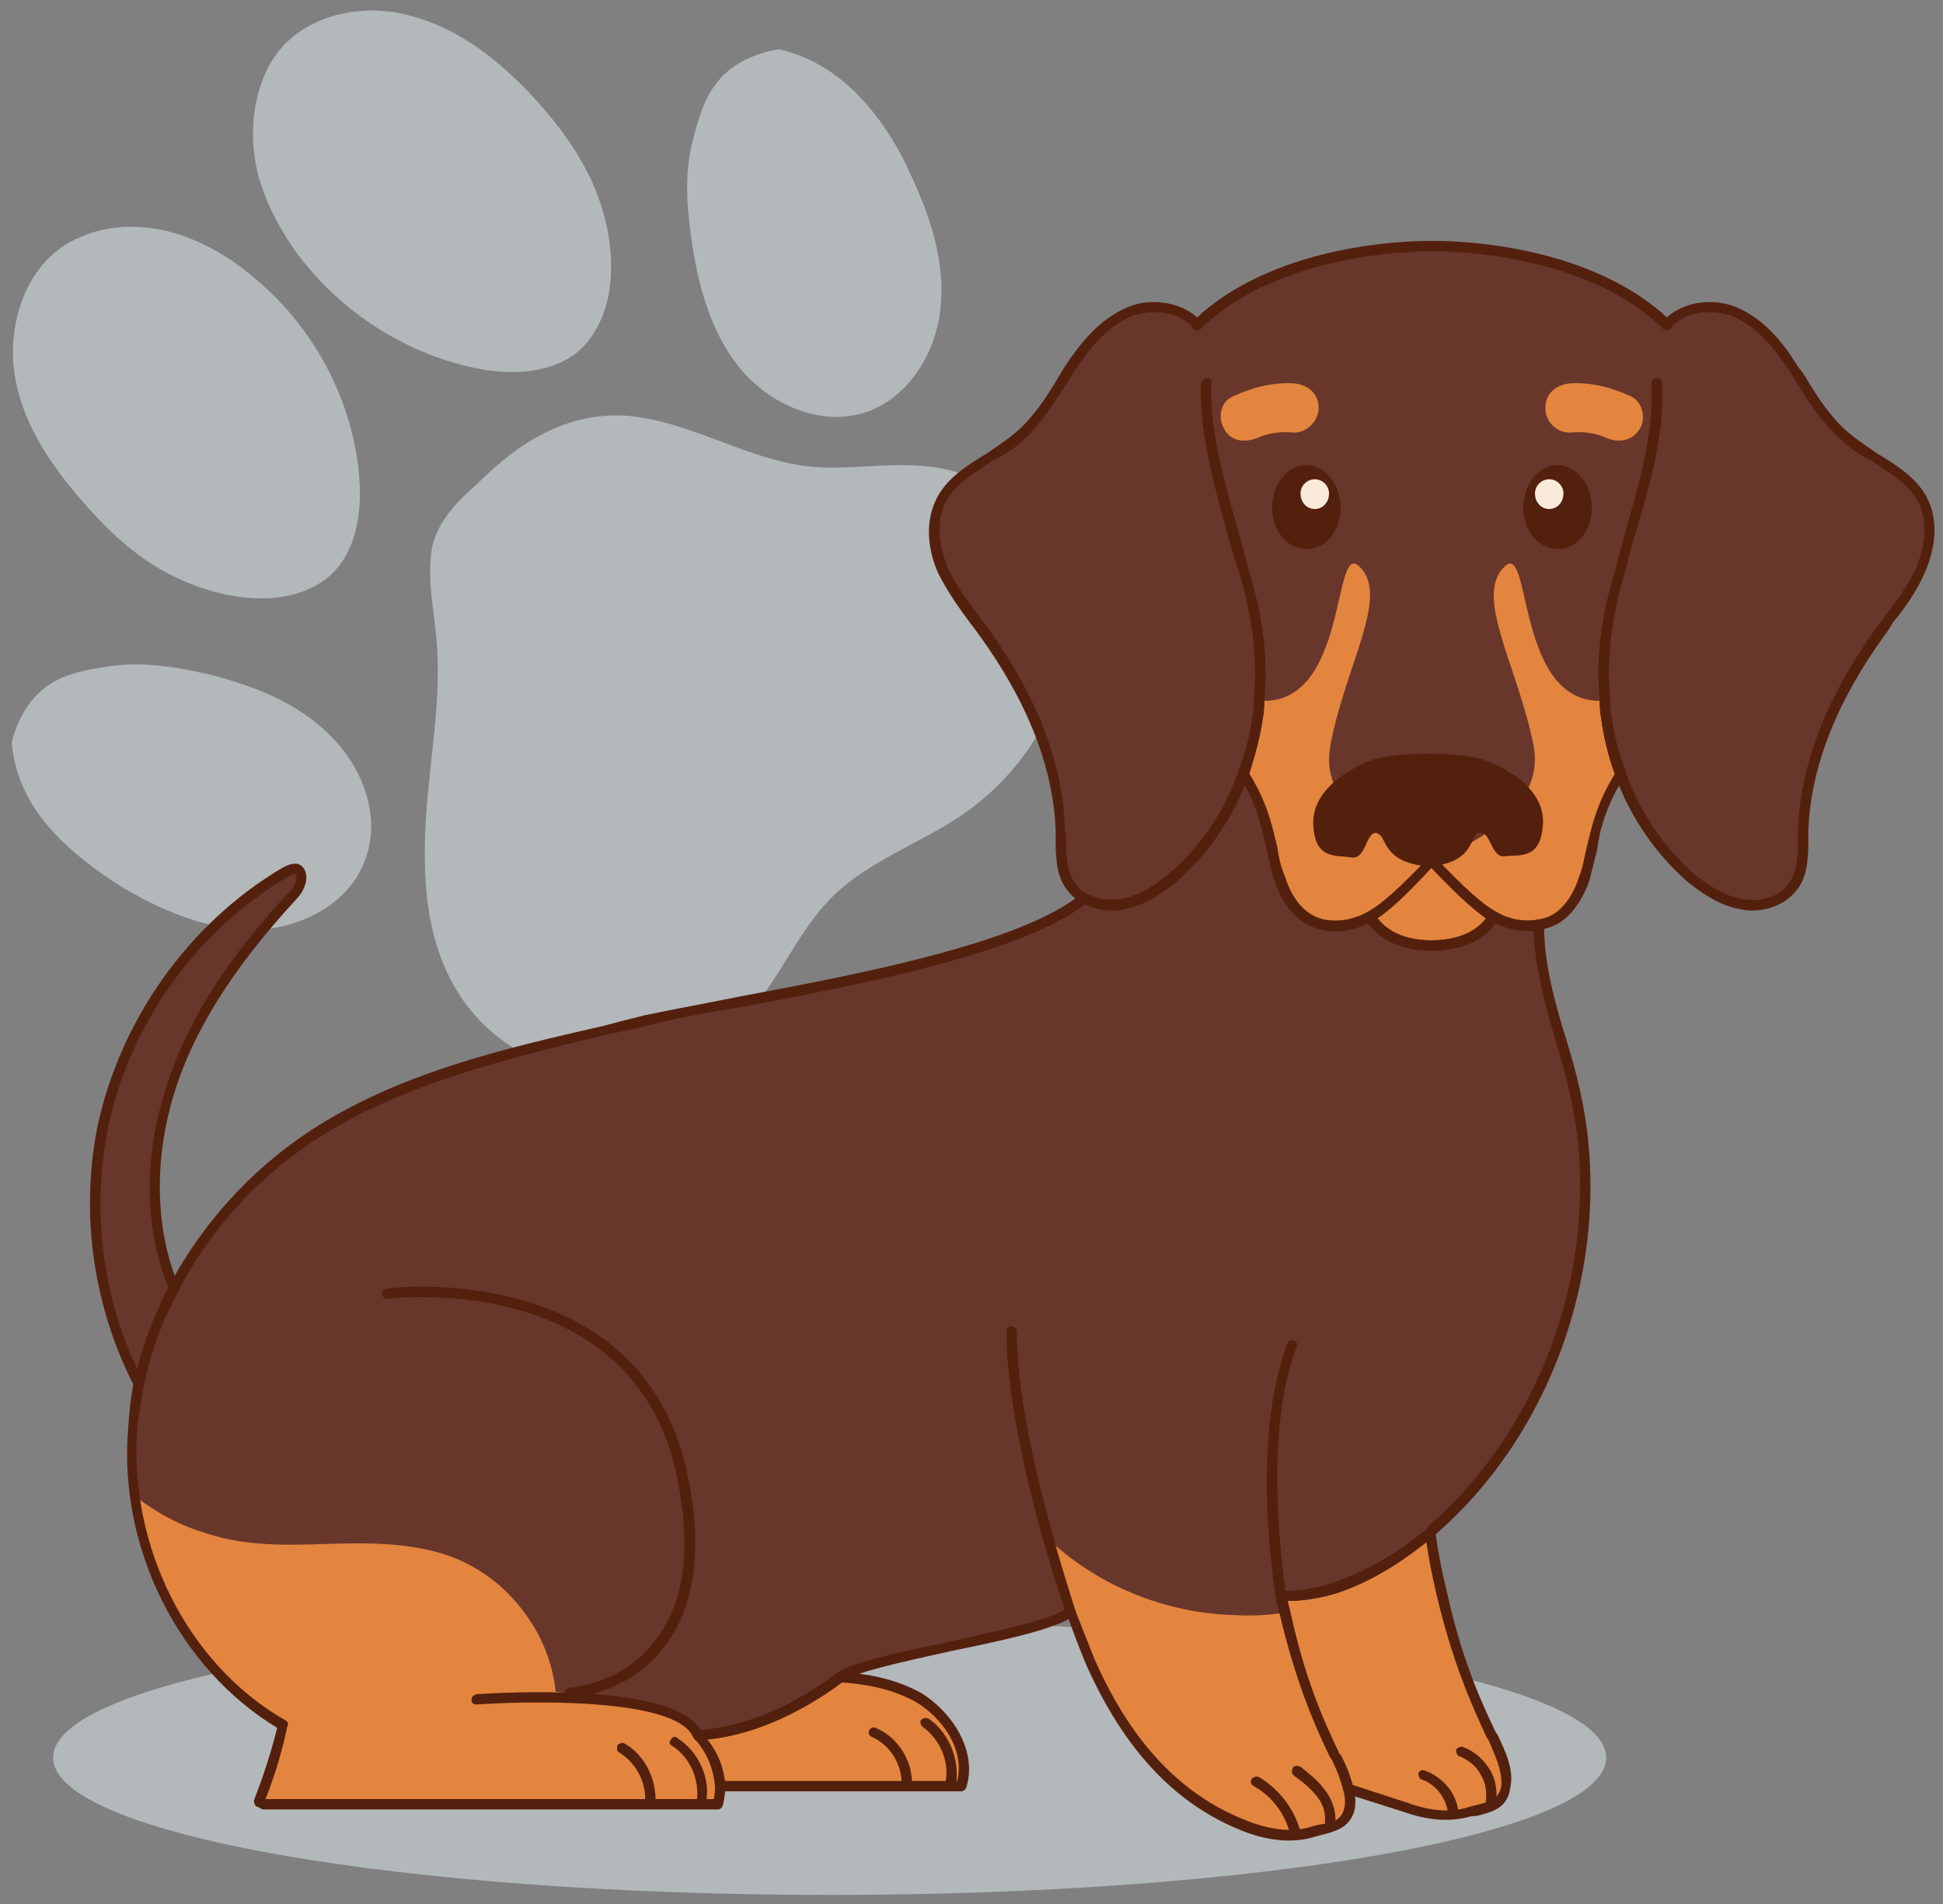 <svg xmlns="http://www.w3.org/2000/svg" viewBox="0 0 150 147" width="150" height="147"><rect x="0" y="0" width="150" height="147" fill="#808080" stroke="none"/><title>-e-</title><style>		.s0 { fill: #B3B8BA } 		.s1 { fill: #69362b } 		.s2 { fill: #e3853e } 		.s3 { fill: #54200e } 		.s4 { fill: #f9eada } 	</style><g id="-e-"><g><path fill-rule="evenodd" class="s0" d="m64.1 146.3c-33.2 0-60-4.7-60-10.6 0-5.9 26.8-10.6 60-10.6 33.1 0 59.9 4.7 59.9 10.6 0 5.9-26.8 10.6-59.9 10.6z"></path></g><g><path class="s0" d="m36.9 37.3c3.2-3.2 6.9-5.5 11.5-5.2 4.8 0.4 9.1 3.3 13.9 3.9 3.6 0.4 7.4-0.6 11 0.3 5.5 1.4 9.2 7.1 9.1 12.8-0.2 5.7-3.7 10.9-8.4 14-3.2 2.1-6.9 3.4-9.6 6-2.9 2.8-4.3 6.8-7.1 9.7-3 3.1-7.5 4.8-11.8 4.2-4.3-0.5-8.3-3.1-10.4-6.8-2.3-4-2.5-8.7-2.2-13.3 0.3-4.5 1.2-9 0.8-13.5-0.2-2.3-0.7-4.5-0.4-6.8 0.3-2.2 2-3.9 3.6-5.3z"></path><path class="s0" d="m60.1 3.8c2.4 0.5 4.6 1.9 6.3 3.7 1.7 1.8 3 3.9 4 6.2 1.5 3.2 2.6 6.7 2.2 10.2-0.4 3.5-2.6 7-6 8-3.4 1-7.2-0.7-9.5-3.5-2.2-2.7-3.2-6.3-3.7-9.8-0.4-2.7-0.6-5.5 0.2-8.2 0.7-2.6 1.6-5.7 6.5-6.6z"></path><path class="s0" d="m20.7 5.2c2.2-4.2 7.4-5 10.9-4 3.6 0.9 6.6 3.2 9.2 5.9 1.9 2 3.6 4.2 4.8 6.7 1.2 2.6 1.8 5.4 1.5 8.2-0.2 1.8-0.9 3.6-2.2 4.9-2.1 2-5.5 2.1-8.3 1.5-5.6-1.2-10.7-4.6-14-9.3-1.4-2.1-2.5-4.3-2.9-6.7-0.4-2.5-0.1-5 1-7.2z"></path><path class="s0" d="m0.9 57.3c0.2 2.5 1.3 4.8 3 6.7 1.6 1.8 3.6 3.3 5.7 4.6 3.1 1.8 6.5 3.2 10 3.2 3.5-0.1 7.2-1.9 8.5-5.2 1.4-3.3 0-7.2-2.5-9.7-2.5-2.6-5.9-3.9-9.3-4.8-2.7-0.6-5.5-1.1-8.2-0.6-2.7 0.4-5.9 1-7.2 5.8z"></path><path class="s0" d="m6.2 18.3c-4.3 1.8-5.6 6.8-5.1 10.4 0.5 3.7 2.6 6.9 5 9.7 1.8 2.1 3.8 4.1 6.2 5.5 2.4 1.4 5.2 2.3 7.9 2.3 1.9 0 3.8-0.5 5.2-1.7 2.2-1.9 2.6-5.2 2.3-8.1-0.6-5.7-3.5-11.1-7.9-14.8-1.8-1.6-4-2.9-6.3-3.6-2.4-0.7-5-0.7-7.3 0.3z"></path></g><g><g><path class="s1" d="m148.3 44c-0.8 1.7-2 3.2-3 4.6-3.4 4.6-5.9 9.9-6.1 15.5 0 1.5 0.1 3.1-0.8 4.3-0.8 1.2-2.5 1.7-3.9 1.4-1.5-0.2-2.8-1-3.9-2-2.5-2.1-4.4-5-5.5-8.1-0.8 1.3-1.5 2.7-1.8 4.2-0.4 1.3-0.6 2.7-1 4-0.4 1.3-1.2 2.5-2.4 3.2q-0.5 0.2-1.1 0.3c0 4.4 1.8 8.7 2.8 13 2.7 12.1-1.7 25.5-11 33.7q-0.1 0.1-0.2 0.2 0.3 2.3 0.9 4.7c1.1 4.7 2.4 7.9 3.9 11 0.6 1.2 1.3 2.6 1.1 4-0.3 1.5-1.6 1.5-3.1 1.9-1.6 0.5-3.2 0.2-4.6-0.4-1.7-0.6-3.2-0.3-4.5-1.3q0.2 0.6 0.1 1.3c-0.3 1.6-1.6 1.6-3.1 2-1.5 0.4-3.2 0.1-4.6-0.4-6.1-2.2-9.8-7-12.3-12.9q-0.8-1.9-1.5-3.8c-1.9 1.8-15.7 3.5-17.8 5.1 2.1 0.2 4.2 0.5 6 1.6 2.4 1.3 4.1 4.2 3.3 6.8h-18.6q0 0.7-0.2 1.4h-35.1l-0.3-0.1q0.3-0.8 0.5-1.5 0.2-0.4 0.3-0.7 0.1-0.3 0.1-0.6 0.1-0.3 0.2-0.5 0.4-1.4 0.7-2.7c-6.3-3.7-10.4-10.5-11.4-17.7q-0.4-2.6-0.2-5.3 0.2-1.7 0.5-3.3c-3.1-6-4.1-13-2.8-19.7 1.7-8.2 6.9-15.6 14.1-19.9 0.2-0.1 0.6-0.3 0.9-0.2 0.7 0.2 0.3 1.4-0.2 2-4.3 4.5-8 9.7-9.8 15.7-1.4 4.7-1.4 10.1 0.5 14.6 2.5-4.7 6.2-8.7 10.6-11.6 7.6-5.1 16.9-6.8 25.8-9 7.8-1.9 27.8-4.4 33.9-9.5q-0.6-0.3-1-0.9c-0.9-1.2-0.8-2.8-0.8-4.3-0.2-5.6-2.8-10.9-6.1-15.5-1.1-1.4-2.2-2.9-3-4.6-0.7-1.7-1-3.7-0.2-5.3 1.2-2.4 4-3.3 6-5 1.7-1.4 2.8-3.3 4-5.2 1.2-1.8 2.6-3.6 4.6-4.4 1.8-0.7 4-0.4 5.2 1 6.5-6.4 18.1-6.1 18.1-6.1 0 0 11.7-0.3 18.2 6.1 1.2-1.4 3.4-1.7 5.2-1 2 0.8 3.4 2.6 4.6 4.4 1.2 1.9 2.3 3.8 3.9 5.2 2 1.7 4.9 2.6 6.1 5 0.8 1.6 0.5 3.6-0.2 5.3z"></path></g><g><path class="s2" d="m125.9 30.6c0.9 0.4 1.2 1.7 0.7 2.5-0.6 1-1.7 1.1-2.6 0.7-0.9-0.4-1.9-0.5-2.8-0.4-1.1 0-1.9-0.9-1.9-1.9 0-1.1 0.8-1.8 1.9-1.9 1.6-0.1 3.2 0.3 4.7 1z"></path></g><g><path class="s2" d="m118.8 71.4c-1.2 0.2-2.5-0.1-3.5-0.6-1.4-0.8-3.7-3.2-4.8-4.4 0 0 9-2.8 7.9-8.8-1.2-6.1-4.6-11.5-2.3-13.8 2.2-2.4 0.8 10.8 7.8 10.3q0 0.6 0.1 1.3 0.3 2.2 1.1 4.3c-0.8 1.3-1.5 2.7-1.8 4.2-0.4 1.3-0.6 2.7-1 4-0.4 1.3-1.2 2.5-2.4 3.2q-0.5 0.2-1.1 0.3z"></path></g><g><path class="s2" d="m99.2 124.5q-0.2-0.6-0.3-1.3c1.4 0.1 2.8-0.2 4.1-0.6 2.7-0.9 5.3-2.5 7.4-4.3q0.3 2.3 0.9 4.7c1.1 4.7 2.4 7.9 3.9 11 0.6 1.2 1.3 2.6 1.1 4-0.3 1.5-1.6 1.5-3.1 2-1.6 0.4-3.2 0.1-4.6-0.5-1.7-0.6-3.2-0.3-4.5-1.3-0.2-0.9-0.6-1.8-1-2.7-1.5-3-2.8-6.2-3.9-11z"></path></g><g><path class="s2" d="m115.3 70.8c0 0-1.1 2.2-4.8 2.2-3.7 0-4.7-2.2-4.7-2.2 1.4-0.8 3.7-3.2 4.7-4.4 1.1 1.2 3.4 3.6 4.8 4.4z"></path></g><g><path class="s2" d="m110.5 66.4c-1 1.2-3.3 3.6-4.7 4.4-1.4 0.7-3.2 1-4.6 0.3-1.2-0.7-2-1.9-2.4-3.2-0.5-1.3-0.6-2.7-1-4-0.4-1.5-1-2.9-1.8-4.2q0.8-2.1 1.1-4.3 0.1-0.7 0.1-1.3c7 0.5 5.6-12.7 7.8-10.3 2.3 2.3-1.2 7.7-2.3 13.8-1.1 6 7.8 8.8 7.8 8.8z"></path></g><g><path class="s2" d="m82.7 124.4q-1.1-2.9-2-5.8c3.9 3.8 9.3 6 14.8 6.1q1.8 0.1 3.7-0.2c1.1 4.8 2.4 8 3.9 11 0.4 0.9 0.8 1.7 1 2.6q0.2 0.7 0.1 1.4c-0.3 1.6-1.6 1.6-3.1 2-1.5 0.4-3.2 0.1-4.6-0.4-6.1-2.2-9.8-7-12.3-12.9q-0.8-1.9-1.5-3.8z"></path></g><g><path class="s2" d="m99.9 29.6c1.1 0.1 1.9 0.8 1.9 1.9 0 1-0.9 1.9-1.9 1.9-0.9-0.1-1.9 0-2.8 0.4-1 0.4-2.1 0.3-2.6-0.7-0.5-0.8-0.3-2.1 0.7-2.5 1.5-0.7 3.1-1.1 4.7-1z"></path></g><g><path class="s2" d="m70.9 131.1c2.4 1.3 4.1 4.2 3.3 6.8h-18.6c-0.1-1.5-0.7-2.8-1.7-3.9 3.3-0.2 6.5-1.5 9.3-3.3q0.9-0.6 1.7-1.2c2.1 0.2 4.2 0.5 6 1.6z"></path></g><g><path class="s2" d="m21.1 135.9q0.3-1 0.6-2.1-0.3 1.1-0.6 2.1z"></path></g><g><path class="s2" d="m21.7 133.8q0 0 0 0 0 0 0 0z"></path></g><g><path class="s2" d="m55.4 139.3h-35.1l-0.3-0.1q0.3-0.8 0.5-1.5 0.2-0.4 0.3-0.7 0.1-0.3 0.1-0.6 0.1-0.3 0.2-0.5 0.4-1.4 0.7-2.7c-6.3-3.7-10.4-10.5-11.4-17.7 1.7 1.3 3.5 2.3 5.6 2.9 3 1 6.2 0.9 9.3 0.8 3.2-0.1 6.4-0.1 9.3 0.9 2.6 0.9 4.8 2.7 6.3 5 1.1 1.6 1.8 3.6 2 5.5q0.6 0.1 1.1 0.1c1.4 0.1 2.7 0.2 4 0.4 1.4 0.3 2.8 0.7 4 1.4 0.7 0.4 1.3 0.9 1.9 1.5 1 1.1 1.6 2.4 1.7 3.9q0 0.7-0.2 1.4z"></path></g><g><path class="s1" d="m22.9 67.1c0.7 0.2 0.3 1.4-0.3 2-4.2 4.5-7.9 9.7-9.7 15.7-1.4 4.7-1.4 10.1 0.5 14.6-1.2 2.4-2.2 4.9-2.7 7.5-3.1-6-4.1-13-2.8-19.7 1.7-8.2 6.9-15.6 14.1-19.9 0.2-0.1 0.6-0.3 0.9-0.2z"></path></g><g><path class="s3" d="m135.2 70.3q-0.4 0-0.8-0.1c-1.3-0.2-2.6-0.9-4.1-2.1-2.4-2.1-4.4-4.9-5.6-8.2q-0.8-2.2-1.1-4.5-0.1-0.6-0.1-1.3c-0.3-3.2 0.1-6.6 1.2-10q0.1-0.6 0.3-1.2 0.3-1.1 0.6-2.2c1-3.6 2.1-7.3 1.9-11.1 0-0.2 0.2-0.4 0.4-0.4 0.2 0 0.4 0.1 0.4 0.4 0.2 3.9-0.9 7.7-2 11.4q-0.3 1-0.6 2.1-0.1 0.6-0.3 1.2c-1 3.3-1.4 6.6-1.1 9.8q0 0.6 0.1 1.2 0.3 2.2 1.1 4.3c1.1 3.1 3 5.9 5.3 7.9 1.4 1.1 2.5 1.7 3.7 1.9 1.5 0.3 2.9-0.2 3.6-1.2 0.7-1 0.7-2.3 0.7-3.6q0-0.2 0-0.5c0.2-5.1 2.2-10.3 6.1-15.7q0.3-0.4 0.6-0.8c0.9-1.2 1.8-2.4 2.4-3.7 0.8-1.9 0.9-3.7 0.2-5.1-0.7-1.4-2.1-2.2-3.6-3.2-0.8-0.4-1.6-0.9-2.3-1.6-1.4-1.2-2.5-2.8-3.4-4.3q-0.3-0.5-0.6-1c-1.1-1.6-2.5-3.5-4.5-4.3-1.7-0.6-3.7-0.3-4.7 0.9-0.1 0.2-0.4 0.2-0.6 0.1-0.1-0.2-0.1-0.4 0-0.6 1.2-1.4 3.6-1.9 5.6-1.1 2.2 0.9 3.7 2.8 4.8 4.6q0.4 0.5 0.7 1c0.9 1.5 1.9 3 3.2 4.1 0.7 0.6 1.5 1.1 2.2 1.6 1.5 0.9 3.1 1.9 3.9 3.5 0.8 1.6 0.7 3.6-0.2 5.7-0.6 1.4-1.5 2.7-2.5 3.9q-0.2 0.4-0.5 0.8c-3.8 5.2-5.8 10.3-6 15.2q0 0.3 0 0.6c0 1.3 0 2.8-0.8 3.9-0.8 1.1-2.1 1.7-3.6 1.7z"></path></g><g><path class="s3" d="m99.5 142.1q-1.5 0-3.2-0.6c-5.4-2-9.5-6.3-12.5-13.1q-0.7-1.7-1.3-3.4c-1.6 0.9-5.3 1.7-9.2 2.5-3.6 0.8-7.3 1.6-8.2 2.3q-0.8 0.6-1.7 1.2c-3 1.9-5.9 3-8.8 3.3 0.9 1.1 1.3 2.3 1.4 3.5q0 0.8-0.2 1.6c-0.1 0.2-0.2 0.3-0.4 0.3h-35.1q-0.1 0-0.2-0.1l-0.2-0.1c-0.2 0-0.3-0.3-0.3-0.5q1.1-2.8 1.8-5.6c-7.6-4.6-12.3-13.9-11.5-23.2q0.1-1.7 0.4-3.4c0.6-2.6 1.5-5.1 2.8-7.6 2.5-4.7 6.2-8.8 10.7-11.8 6.8-4.5 14.9-6.4 22.8-8.2q1.5-0.4 3.1-0.8c1.9-0.4 4.6-0.9 7.6-1.5 9.1-1.7 21.6-4.1 26.2-7.9 0.1-0.1 0.3-0.1 0.4 0 0.8 0.4 1.7 0.6 2.7 0.4 1.1-0.2 2.3-0.8 3.6-1.9 2.4-2 4.3-4.8 5.4-7.9 0.1-0.1 0.2-0.2 0.3-0.3 0.2 0 0.3 0.1 0.4 0.2q1.3 2 1.9 4.3 0.2 0.8 0.4 1.6c0.1 0.8 0.3 1.6 0.6 2.3 0.3 1 1 2.4 2.2 3 1.1 0.6 2.8 0.5 4.2-0.3q0.2-0.1 0.3 0 0.2 0 0.3 0.2c0 0.1 1 2 4.3 2 3.4 0 4.4-1.9 4.4-2q0.1-0.2 0.3-0.2 0.1-0.1 0.3 0c1 0.6 2.2 0.8 3.2 0.6q0.2 0 0.3 0.1 0.2 0.2 0.2 0.3c0 3 0.8 5.9 1.7 8.8 0.4 1.3 0.8 2.7 1.1 4.1 2.7 12.2-1.7 25.9-11.1 34.1q-0.1 0.1-0.2 0.2c-2.4 2-5 3.6-7.5 4.4q-2 0.6-3.8 0.6 0.1 0.4 0.2 0.8c1.1 5.1 2.5 8.3 3.8 11l0.1 0.1c0.4 0.8 0.8 1.7 1 2.6q0.2 0.7 0.1 1.5c-0.3 1.5-1.5 1.8-2.7 2.1q-0.4 0.1-0.7 0.2-0.8 0.2-1.7 0.2zm-16.8-18.1q0 0 0 0 0.2 0.1 0.3 0.3 0.7 1.8 1.5 3.8c2.9 6.6 6.9 10.7 12.1 12.6q2.5 0.9 4.4 0.4 0.3-0.1 0.7-0.2c1.3-0.2 1.9-0.4 2.1-1.4q0.1-0.6-0.1-1.3c-0.2-0.8-0.5-1.6-0.9-2.4l-0.1-0.1c-1.3-2.7-2.7-6-3.9-11.1q-0.2-0.6-0.3-1.3 0-0.2 0.1-0.3 0.1-0.1 0.3-0.2 2 0.1 4-0.6c2.4-0.8 4.9-2.2 7.3-4.2q0.1-0.1 0.1-0.2c9.2-8 13.6-21.4 10.9-33.3-0.3-1.4-0.7-2.8-1.1-4.1-0.8-2.8-1.6-5.6-1.7-8.5-1 0-2-0.2-3-0.6-0.4 0.7-1.8 2.1-4.9 2.1-3 0-4.4-1.4-4.9-2.1-1.6 0.8-3.3 0.8-4.6 0.1-1.5-0.7-2.2-2.3-2.6-3.4-0.3-0.8-0.4-1.6-0.6-2.4q-0.2-0.8-0.4-1.6-0.4-1.8-1.3-3.4c-1.2 3-3.1 5.6-5.3 7.5-1.5 1.2-2.8 1.9-4.1 2.1-1 0.2-2.1 0-2.9-0.4-4.9 3.8-17.3 6.2-26.3 7.9-3.1 0.5-5.7 1-7.6 1.5q-1.6 0.4-3.2 0.7c-7.7 1.9-15.8 3.8-22.5 8.2-4.4 2.9-8 6.9-10.4 11.5-1.3 2.4-2.2 4.8-2.7 7.4q-0.3 1.6-0.5 3.2c-0.7 9.2 3.9 18.3 11.4 22.6 0.2 0.1 0.3 0.3 0.2 0.4q-0.6 2.9-1.7 5.7h34.6q0.1-0.5 0.1-1c-0.1-1.3-0.6-2.6-1.6-3.7-0.1-0.1-0.2-0.3-0.1-0.4 0.1-0.1 0.2-0.2 0.3-0.2 3-0.2 6.1-1.3 9.2-3.3q0.8-0.5 1.7-1.2c1-0.7 4.4-1.5 8.4-2.3 3.9-0.9 8.4-1.8 9.3-2.7q0.1-0.1 0.3-0.1zm27.9-5.9z"></path></g><g><path class="s3" d="m111.6 140.5q-1.5 0-3.2-0.6l-4.4-1.4q-0.2 0-0.3-0.3c-0.2-0.8-0.5-1.6-0.9-2.4l-0.1-0.1c-1.3-2.7-2.7-6-3.9-11.1q-0.2-0.6-0.3-1.3 0-0.2 0.1-0.3 0.1-0.1 0.3-0.2 2 0.1 4-0.6c2.4-0.8 4.9-2.2 7.3-4.2q0.1-0.2 0.4-0.1 0.2 0.1 0.2 0.3 0.3 2.3 0.9 4.7c1.1 5 2.5 8.2 3.8 10.9l0.1 0.1c0.6 1.3 1.3 2.7 1 4.1-0.2 1.6-1.4 1.9-2.6 2.2q-0.4 0-0.7 0.1-0.8 0.2-1.7 0.2zm-7.2-2.7l4.3 1.4q2.5 0.9 4.4 0.4 0.3-0.1 0.7-0.2c1.3-0.3 1.9-0.5 2.1-1.5 0.1-1.2-0.5-2.4-1-3.6l-0.1-0.1c-1.3-2.8-2.7-6-3.9-11.1q-0.5-2.1-0.8-4.1c-2.2 1.9-4.6 3.2-6.9 4q-2 0.6-3.8 0.6 0.1 0.4 0.2 0.8c1.1 5.1 2.5 8.3 3.8 11l0.1 0.1c0.4 0.7 0.7 1.5 0.9 2.3z"></path></g><g><path class="s3" d="m110.5 73.4c-3.9 0-5-2.4-5.1-2.5-0.1-0.2 0-0.4 0.2-0.5q1.5-0.8 4.7-4.2c0.1-0.2 0.4-0.2 0.5 0q3.2 3.4 4.7 4.2c0.2 0.1 0.2 0.3 0.2 0.5-0.1 0.1-1.3 2.5-5.2 2.5zm-4.2-2.5c0.5 0.6 1.6 1.7 4.2 1.7 2.6 0 3.8-1.1 4.2-1.7q-1.4-1-4.2-3.9-2.7 2.9-4.2 3.9z"></path></g><g><path class="s3" d="m92.4 25.5q-0.2 0-0.3-0.1c-0.1-0.2-0.1-0.5 0-0.6 6.6-6.4 18-6.2 18.5-6.2 0.4 0 11.8-0.2 18.4 6.2 0.1 0.1 0.1 0.4 0 0.6-0.2 0.1-0.4 0.1-0.6 0-6.3-6.2-17.7-6-17.8-6-0.2 0-11.6-0.2-17.9 6q-0.2 0.1-0.3 0.1z"></path></g><g><path class="s3" d="m103.1 71.9q-1.1 0-2.1-0.5c-1.5-0.7-2.2-2.3-2.6-3.4-0.3-0.8-0.4-1.6-0.6-2.4q-0.1-0.8-0.4-1.6-0.5-2.2-1.7-4-0.1-0.2-0.1-0.4 0.8-2.1 1.1-4.3 0.1-0.6 0.1-1.2c0.3-3.2-0.1-6.5-1.1-9.8q-0.2-0.6-0.4-1.2-0.3-1.1-0.6-2.1c-1-3.7-2.1-7.5-1.9-11.4 0-0.3 0.2-0.4 0.4-0.4 0.2 0 0.4 0.2 0.3 0.4-0.1 3.8 1 7.5 2 11.1q0.3 1.1 0.6 2.2 0.2 0.6 0.3 1.2c1.1 3.4 1.5 6.8 1.2 10q0 0.7-0.1 1.3-0.3 2.2-1.1 4.3 1.2 1.9 1.8 4.1 0.2 0.8 0.4 1.6c0.1 0.8 0.3 1.6 0.6 2.3 0.3 1 1 2.4 2.2 3 1.1 0.6 2.8 0.5 4.2-0.3q1.5-0.8 4.7-4.2c0.1-0.2 0.4-0.2 0.5 0q3.2 3.4 4.7 4.2c1 0.6 2.2 0.8 3.2 0.6q0.6-0.1 1-0.3c1.2-0.6 1.9-2 2.2-3 0.3-0.7 0.4-1.5 0.6-2.3q0.2-0.8 0.4-1.6 0.6-2.2 1.8-4.1-0.8-2.1-1.1-4.3-0.1-0.6-0.1-1.3c-0.3-3.2 0.1-6.6 1.2-10q0.1-0.6 0.3-1.2 0.3-1.1 0.6-2.2c1-3.6 2.1-7.3 1.9-11.1 0-0.2 0.2-0.4 0.4-0.4 0.2 0 0.4 0.1 0.4 0.4 0.2 3.9-0.9 7.7-2 11.4q-0.3 1-0.6 2.1-0.1 0.6-0.3 1.2c-1 3.3-1.4 6.6-1.1 9.8q0 0.6 0.1 1.2 0.3 2.2 1.1 4.3 0 0.2-0.1 0.4-1.2 1.8-1.8 4-0.2 0.8-0.3 1.6c-0.2 0.8-0.4 1.6-0.6 2.4-0.4 1.1-1.2 2.7-2.6 3.4q-0.6 0.3-1.3 0.4c-1.1 0.2-2.5 0-3.7-0.7q-1.5-0.8-4.6-4.1-3 3.3-4.5 4.1c-1 0.5-2 0.8-2.9 0.8z"></path></g><g><path class="s3" d="m85.9 70.3c-0.9 0-1.7-0.2-2.4-0.6q-0.7-0.4-1.2-1.1c-0.8-1.1-0.8-2.6-0.8-3.9q0-0.3 0-0.6c-0.2-4.9-2.2-10-6-15.2q-0.3-0.4-0.6-0.8c-0.9-1.2-1.8-2.5-2.5-3.9-0.9-2.1-0.9-4.1-0.1-5.7 0.8-1.6 2.4-2.6 3.9-3.5 0.7-0.5 1.5-1 2.2-1.6 1.3-1.1 2.3-2.6 3.2-4.1q0.3-0.5 0.6-1c1.2-1.8 2.7-3.7 4.9-4.6 1.9-0.8 4.4-0.3 5.6 1.1 0.1 0.2 0.1 0.4-0.1 0.6-0.1 0.1-0.4 0.1-0.5-0.1-1-1.2-3.1-1.5-4.7-0.9-2 0.8-3.4 2.7-4.5 4.3q-0.3 0.5-0.6 1c-1 1.5-2 3.1-3.4 4.4-0.7 0.6-1.5 1.1-2.3 1.5-1.5 1-2.9 1.8-3.6 3.2-0.7 1.4-0.6 3.2 0.2 5.1 0.6 1.3 1.5 2.5 2.4 3.7q0.3 0.4 0.6 0.8c3.9 5.4 5.9 10.6 6 15.7q0.1 0.3 0.1 0.5c0 1.3 0 2.6 0.7 3.6q0.3 0.5 0.9 0.8c0.8 0.4 1.7 0.6 2.7 0.4 1.1-0.2 2.3-0.8 3.6-1.9 2.4-2 4.3-4.8 5.4-7.9q0.8-2.1 1.1-4.3 0.1-0.6 0.1-1.2c0.3-3.2-0.1-6.5-1.1-9.8q-0.2-0.6-0.4-1.2-0.3-1.1-0.6-2.1c-1-3.7-2.1-7.5-2-11.4 0.1-0.3 0.3-0.4 0.5-0.4 0.2 0 0.4 0.2 0.3 0.4-0.1 3.8 1 7.5 2 11.1q0.3 1.1 0.6 2.2 0.2 0.6 0.3 1.2c1.1 3.4 1.5 6.8 1.2 10q0 0.7-0.1 1.3-0.4 2.3-1.1 4.5c-1.2 3.2-3.2 6.1-5.6 8.2-1.5 1.2-2.8 1.9-4.1 2.1q-0.4 0.1-0.8 0.1z"></path></g><g><path class="s3" d="m74.2 138.3h-18.6c-0.3 0-0.4-0.2-0.4-0.4-0.1-1.3-0.6-2.6-1.6-3.7-0.1-0.1-0.2-0.3-0.1-0.4 0.1-0.1 0.2-0.2 0.3-0.2 3-0.2 6.1-1.3 9.2-3.3q0.8-0.5 1.7-1.2 0.1-0.1 0.2 0c2 0.1 4.2 0.5 6.2 1.6 2.3 1.4 4.4 4.4 3.5 7.3 0 0.1-0.2 0.3-0.4 0.3zm-18.3-0.8h18c0.6-2.5-1.2-4.9-3.2-6.1-1.8-1-3.9-1.4-5.7-1.5q-0.8 0.6-1.6 1.1c-3 1.9-5.9 3-8.8 3.3 0.8 1 1.2 2.1 1.3 3.2z"></path></g><g><path class="s3" d="m10.7 107.3c-0.1 0-0.3-0.1-0.3-0.2-3.2-6.2-4.2-13.3-2.9-20 1.7-8.2 7-15.8 14.3-20.1 0.2-0.1 0.7-0.4 1.2-0.3q0.5 0.2 0.6 0.7c0.2 0.6-0.2 1.5-0.7 2-4.9 5.3-8.1 10.3-9.6 15.5-1.4 4.9-1.3 10.1 0.5 14.4q0.1 0.1 0 0.3c-1.3 2.4-2.2 4.9-2.7 7.4 0 0.2-0.2 0.3-0.3 0.3q-0.1 0-0.1 0zm12-39.8c-0.2 0-0.3 0.1-0.5 0.2-7.1 4.2-12.3 11.5-13.9 19.6-1.2 6.2-0.4 12.7 2.3 18.4q0.8-3.2 2.4-6.3c-1.8-4.4-1.9-9.7-0.4-14.7 1.5-5.3 4.7-10.5 9.8-15.9 0.3-0.3 0.5-0.9 0.5-1.2q0-0.1-0.2-0.1 0 0 0 0zm-9.8 17.3z"></path></g><g><path class="s3" d="m82.7 124.8c-0.2 0-0.4-0.1-0.4-0.3-0.1-0.1-4.6-13.2-4.6-21.7 0-0.2 0.1-0.4 0.4-0.4q0 0 0 0c0.2 0 0.4 0.2 0.4 0.4 0 8.3 4.5 21.3 4.5 21.5 0.1 0.2 0 0.4-0.2 0.5q-0.1 0-0.1 0z"></path></g><g><path class="s3" d="m98.9 123.6c-0.2 0-0.4-0.1-0.4-0.3-0.1-0.5-2-12.1 0.9-19.6 0.1-0.2 0.3-0.3 0.5-0.2 0.2 0 0.3 0.3 0.2 0.5-2.8 7.2-0.8 19.1-0.8 19.2 0 0.2-0.1 0.4-0.3 0.4q-0.1 0-0.1 0z"></path></g><g><path class="s3" d="m44 131.1c-0.2 0-0.3-0.2-0.4-0.4 0-0.2 0.2-0.4 0.4-0.4 0.1 0 4.2-0.3 6.7-3.8 2.2-2.9 2.7-7.2 1.5-12.8-3.5-15.7-22.1-13.5-22.3-13.4-0.2 0-0.4-0.2-0.4-0.4 0-0.2 0.1-0.4 0.3-0.4 0.2-0.1 19.5-2.4 23.2 14 1.3 5.8 0.7 10.4-1.6 13.5-2.8 3.8-7.2 4.1-7.3 4.1q0 0-0.1 0z"></path></g><g><path class="s3" d="m53.9 134.4c-0.2 0-0.3-0.1-0.4-0.3-1.3-3-12.5-2.8-16.7-2.5-0.2 0-0.4-0.1-0.4-0.3 0-0.3 0.1-0.4 0.4-0.5 1.6-0.1 15.7-1 17.4 3 0.1 0.2 0 0.4-0.2 0.5q-0.1 0.1-0.1 0.1z"></path></g><g><g><path class="s3" d="m103.5 39.2c0 1.8-1.2 3.2-2.6 3.2-1.5 0-2.7-1.4-2.7-3.2 0-1.8 1.2-3.3 2.6-3.3 1.5 0 2.7 1.5 2.7 3.3z"></path></g><g><path class="s4" d="m102.6 38.1c0 0.7-0.5 1.2-1.1 1.2-0.6 0-1.1-0.5-1.1-1.2 0-0.6 0.5-1.1 1.1-1.1 0.6 0 1.1 0.5 1.1 1.1z"></path></g></g><g><g><path class="s3" d="m117.6 39.2c0 1.8 1.2 3.2 2.7 3.2 1.4 0 2.6-1.4 2.6-3.2 0-1.8-1.2-3.3-2.7-3.3-1.4 0-2.6 1.5-2.6 3.3z"></path></g><g><path class="s4" d="m118.5 38.1c0 0.7 0.5 1.2 1.1 1.2 0.6 0 1.1-0.5 1.1-1.2 0-0.6-0.5-1.1-1.1-1.1-0.6 0-1.1 0.5-1.1 1.1z"></path></g></g><g><g><path class="s3" d="m119.1 63.8c-0.2 2.5-1.7 2.2-2.9 2.3-1.1 0.2-1.1-2-2-1.8-0.8 0.1-0.2 2.3-3.9 2.6-3.7-0.3-3.2-2.4-4-2.6-0.9-0.1-0.8 2.1-2 1.9-1.1-0.2-2.7 0.2-2.9-2.3-0.2-1.9 1.1-3.3 2.5-4.2q0.2-0.1 0.3-0.2 0.7-0.4 1.4-0.7c1.1-0.5 3.2-0.6 4.5-0.6q0.1 0 0.1 0h0.4c1.2 0 3.2 0.1 4.3 0.6q0.6 0.2 1.3 0.6 0.4 0.3 0.8 0.5c1.2 0.9 2.3 2.2 2.1 3.9z"></path></g></g><g><path class="s3" d="m100 141.9c-0.2 0-0.3-0.2-0.4-0.3-0.4-1.6-1.4-2.9-2.8-3.7-0.2-0.1-0.3-0.3-0.2-0.5 0.1-0.2 0.4-0.3 0.6-0.2 1.5 0.9 2.7 2.4 3.2 4.2 0.1 0.2-0.1 0.4-0.3 0.4q0 0.1-0.1 0.1z"></path></g><g><path class="s3" d="m102.7 140.9q-0.1 0-0.1 0c-0.2 0-0.4-0.2-0.3-0.4 0-0.7-0.2-1.3-0.7-1.9-0.5-0.6-1-1-1.7-1.5-0.2-0.2-0.2-0.4-0.1-0.6 0.1-0.2 0.4-0.2 0.6-0.1 0.6 0.5 1.3 1 1.8 1.7 0.6 0.7 0.9 1.6 0.9 2.4-0.1 0.2-0.2 0.4-0.4 0.4z"></path></g><g><path class="s3" d="m112.2 140.4c-0.2 0-0.4-0.1-0.4-0.3-0.1-1.2-0.9-2.3-2-2.7-0.2 0-0.3-0.3-0.3-0.5 0.1-0.2 0.3-0.3 0.5-0.2 1.4 0.5 2.5 1.8 2.6 3.3 0 0.2-0.2 0.4-0.4 0.4q0 0 0 0z"></path></g><g><path class="s3" d="m115.1 139.6q0 0 0 0c-0.3-0.1-0.4-0.3-0.4-0.5 0.1-0.7 0-1.5-0.4-2.1-0.3-0.6-0.9-1.1-1.6-1.4-0.2 0-0.3-0.3-0.3-0.5 0.1-0.2 0.4-0.3 0.6-0.2 0.8 0.3 1.5 0.9 2 1.7 0.5 0.8 0.6 1.7 0.5 2.6 0 0.2-0.2 0.4-0.4 0.4z"></path></g><g><path class="s3" d="m50.2 139.6q-0.1 0-0.1 0c-0.2 0-0.4-0.2-0.3-0.5 0.1-1.5-0.7-3-2-3.8-0.2-0.1-0.2-0.4-0.1-0.6 0.1-0.1 0.4-0.2 0.5-0.1 1.6 0.9 2.5 2.8 2.4 4.6-0.1 0.2-0.2 0.4-0.4 0.4z"></path></g><g><path class="s3" d="m54.2 139.5q-0.1 0-0.1 0c-0.2 0-0.4-0.2-0.3-0.5 0.2-1.6-0.5-3.3-1.9-4.2-0.2-0.1-0.3-0.3-0.1-0.5 0.1-0.2 0.3-0.3 0.5-0.1 1.6 1 2.6 3.1 2.2 5 0 0.2-0.2 0.3-0.3 0.3z"></path></g><g><path class="s3" d="m70 138q0 0 0 0c-0.2 0-0.4-0.1-0.4-0.4 0-1.4-0.9-2.9-2.3-3.5-0.2-0.1-0.3-0.3-0.2-0.5 0.1-0.2 0.3-0.3 0.5-0.2 1.7 0.7 2.8 2.5 2.8 4.2 0 0.3-0.2 0.4-0.4 0.4z"></path></g><g><path class="s3" d="m73.4 138.1q-0.1 0-0.1 0c-0.2 0-0.4-0.2-0.3-0.5 0.3-1.6-0.4-3.3-1.8-4.3-0.1-0.1-0.2-0.3-0.1-0.5 0.2-0.2 0.4-0.2 0.6-0.1 1.6 1.1 2.4 3.2 2.1 5.1-0.1 0.2-0.2 0.3-0.4 0.3z"></path></g></g></g></svg>